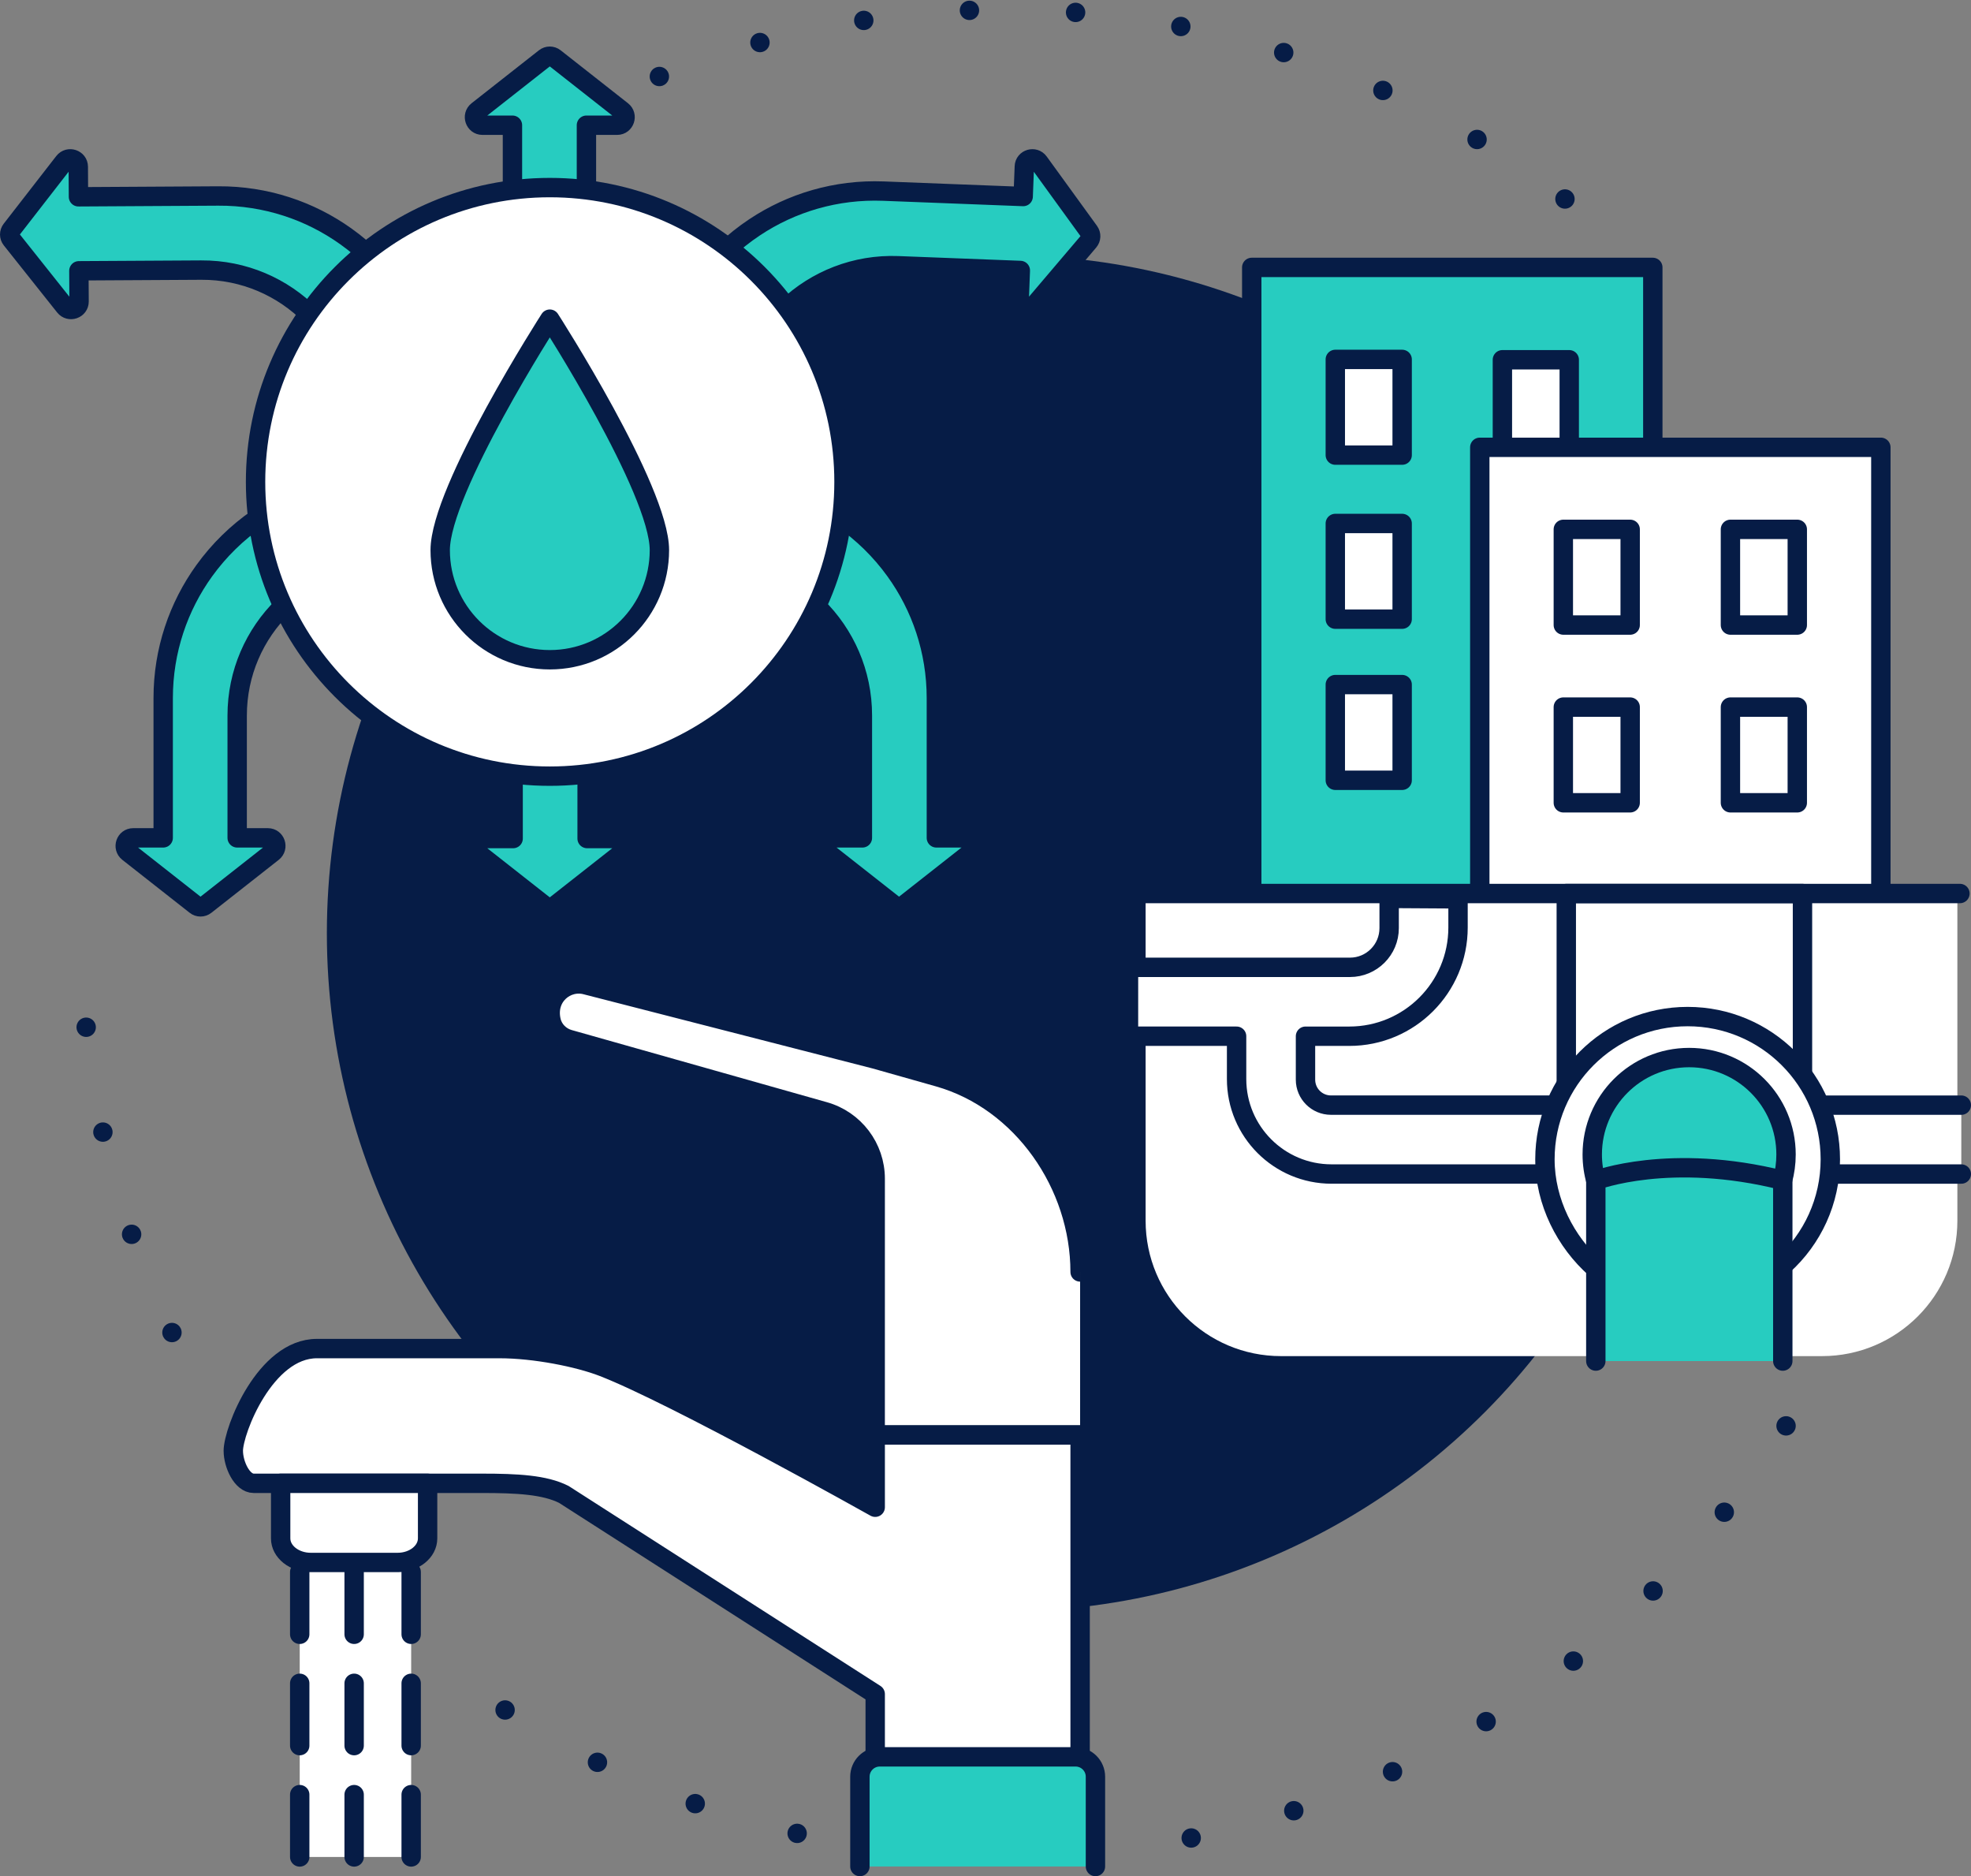 <svg xmlns="http://www.w3.org/2000/svg" id="_Layer_" viewBox="0 0 1065.87 1014.39"><rect x="0" y="0" width="1065.87" height="1014.39" fill="#808080" stroke="none"/><defs><style>.cls-1{fill:#27ccc0;}.cls-1,.cls-2,.cls-3,.cls-4{stroke:#061c46;stroke-linecap:round;stroke-linejoin:round;stroke-width:10.48px;}.cls-5{fill:#061c46;}.cls-5,.cls-6{stroke-width:0px;}.cls-2{stroke-dasharray:0 57.44;}.cls-2,.cls-4{fill:none;}.cls-3,.cls-6{fill:#fff;}</style></defs><path class="cls-2" d="M92.99,720.45c-29.11-60.62-46.33-128.02-48.67-199.19"></path><path class="cls-2" d="M431.08,991.24c-69.15-15.89-132.82-46.15-187.69-87.45"></path><path class="cls-2" d="M965.86,770.91c-75.51,119.53-200.34,204.79-345.91,227.18"></path><path class="cls-2" d="M356.57,41.36c57.71-23.3,120.77-36.12,186.83-36.12,120.65,0,231.31,42.79,317.63,114.03"></path><circle class="cls-5" cx="543.39" cy="504.58" r="366.63"></circle><path class="cls-1" d="M317.13,102.65v-34.95h16.62c4.07,0,5.84-5.23,2.62-7.76l-36.44-28.64c-1.54-1.21-3.7-1.21-5.24,0l-36.44,28.64c-3.22,2.53-1.45,7.76,2.62,7.76h16.25v34.81"></path><path class="cls-1" d="M168.02,170.56c-15.09-15.26-36.07-24.67-59.22-24.53l-66.14.38.1,16.62c.02,4.08-5.2,5.87-7.74,2.67l-28.85-36.28c-1.22-1.53-1.23-3.69-.03-5.24l28.43-36.61c2.51-3.23,7.75-1.5,7.77,2.58l.09,16.25,75.58-.44c25.69-.15,49.53,7.94,68.98,21.81,11.06,7.87,20.72,17.63,28.49,28.79"></path><path class="cls-1" d="M153.01,327.9c-15.27,14.99-24.75,35.87-24.75,58.96v66.14h16.62c4.08,0,5.84,5.23,2.62,7.76l-36.44,28.64c-1.54,1.21-3.7,1.21-5.24,0l-36.44-28.64c-3.22-2.53-1.45-7.76,2.62-7.76h16.25v-75.58c0-25.69,8.23-49.48,22.21-68.86,7.94-11.02,17.75-20.62,28.95-28.33"></path><path class="cls-1" d="M425.73,166.21c15.58-14.73,36.84-23.42,59.95-22.53l66.09,2.55-.64,16.61c-.16,4.07,5,6.04,7.65,2.92l30.02-35.31c1.27-1.49,1.35-3.65.2-5.24l-27.21-37.52c-2.4-3.32-7.7-1.75-7.85,2.32l-.63,16.24-75.53-2.92c-25.67-.99-49.76,6.31-69.66,19.53-11.31,7.51-21.29,16.94-29.42,27.84"></path><path class="cls-1" d="M441.61,327.9c15.27,14.99,24.75,35.87,24.75,58.96v66.14h-16.62c-4.08,0-5.84,5.23-2.62,7.76l36.44,28.64c1.54,1.21,3.7,1.21,5.24,0l36.44-28.64c3.22-2.53,1.45-7.76-2.62-7.76h-16.25v-75.58c0-25.69-8.23-49.49-22.21-68.86-7.94-11.02-17.75-20.62-28.95-28.33"></path><path class="cls-1" d="M277.49,418.42v34.95h-16.62c-4.07,0-5.84,5.23-2.62,7.76l36.44,28.64c1.54,1.21,3.7,1.21,5.24,0l36.44-28.64c3.22-2.53,1.45-7.76-2.62-7.76h-16.25v-34.95"></path><path class="cls-3" d="M456.42,260.53c0,87.87-71.23,159.11-159.11,159.11s-159.11-71.24-159.11-159.11,71.23-159.11,159.11-159.11,159.11,71.24,159.11,159.11Z"></path><path class="cls-1" d="M238.05,297.43c0,32.73,26.53,59.27,59.27,59.27s59.27-26.53,59.27-59.27-59.27-124.87-59.27-124.87c0,0-59.27,92.14-59.27,124.87Z"></path><rect class="cls-6" x="162.08" y="826.95" width="60.27" height="177.04"></rect><path class="cls-3" d="M298.06,552.03c-3.15-13.14,8.23-22.55,19.11-19.47l156.12,40.07,34.21,9.68c45.32,12.83,76.6,58.28,76.6,105.38.02,0,.02,88.16.02,88.16h-110.84c0-82.49.01-111.21.01-138.54,0-16.9-11.23-31.74-27.49-36.33l-138.07-39.03c-4.76-1.35-8.53-5.12-9.68-9.93Z"></path><path class="cls-3" d="M126.17,784.44c0,7.19,4.64,17.53,11.02,17.53h123.42c19.07,0,33.93.78,44.29,6l168.39,107.96v54.77h110.81v-194.86h-110.81v39.06s-108.64-60.99-147.28-75.92c-13.23-5.12-36.82-9.86-55.89-9.86h-98.75c-27.98,0-45.21,44.34-45.21,55.32Z"></path><path class="cls-1" d="M592.39,1009.15s0,0,0,0v-48.54c0-5.93-4.81-10.75-10.75-10.75h-105.88c-5.93,0-10.75,4.81-10.75,10.75v48.54s0,0,0,0"></path><path class="cls-3" d="M151.77,801.97v29.77c0,7.19,7.32,13.03,16.28,13.03h46.96c8.96,0,16.23-5.84,16.23-13.03v-29.77h-79.47Z"></path><line class="cls-4" x1="162.08" y1="849.91" x2="162.08" y2="883.6"></line><line class="cls-4" x1="162.08" y1="910.1" x2="162.08" y2="943.79"></line><line class="cls-4" x1="162.08" y1="970.29" x2="162.08" y2="1003.98"></line><line class="cls-4" x1="222.35" y1="849.91" x2="222.35" y2="883.6"></line><line class="cls-4" x1="222.35" y1="910.1" x2="222.35" y2="943.79"></line><line class="cls-4" x1="222.35" y1="970.29" x2="222.35" y2="1003.98"></line><line class="cls-4" x1="191.51" y1="849.91" x2="191.51" y2="883.6"></line><line class="cls-4" x1="191.51" y1="910.1" x2="191.51" y2="943.79"></line><line class="cls-4" x1="191.51" y1="970.29" x2="191.51" y2="1003.98"></line><polyline class="cls-1" points="676.91 496.71 676.91 144.58 893.8 144.58 893.8 237.27 893.8 496.71"></polyline><polyline class="cls-3" points="848.61 241.67 848.61 194.51 812.46 194.51 812.46 241.67"></polyline><rect class="cls-3" x="722.1" y="194.32" width="36.15" height="51.74"></rect><rect class="cls-3" x="722.1" y="283.02" width="36.15" height="51.74"></rect><rect class="cls-3" x="722.1" y="370.13" width="36.15" height="51.74"></rect><polyline class="cls-3" points="1017.12 496.71 1017.12 241.85 800.23 241.85 800.23 496.71"></polyline><rect class="cls-3" x="935.78" y="286.2" width="36.15" height="51.74"></rect><rect class="cls-3" x="845.41" y="286.2" width="36.15" height="51.74"></rect><rect class="cls-3" x="935.78" y="382.3" width="36.15" height="51.74"></rect><rect class="cls-3" x="845.41" y="382.3" width="36.15" height="51.74"></rect><path class="cls-6" d="M985.3,733.2h-292.58c-40.43,0-73.2-32.77-73.2-73.2v-176.91h438.98v176.91c0,40.43-32.77,73.2-73.2,73.2Z"></path><polygon class="cls-3" points="847.01 483.09 847.01 586.07 974.74 580.86 974.74 483.09 847.01 483.09"></polygon><path class="cls-3" d="M615.51,523h114.52c11.7,0,21.19-9.49,21.19-21.2v-16.06l37.25.23v15.5c0,32.46-26.32,58.78-58.78,58.78h-23.71s0,23.49,0,23.49c0,7.6,6.16,13.76,13.76,13.76h193.79l-2.66,37.25h-190.79c-28.37,0-51.36-22.99-51.36-51.36v-23.15h-53.22"></path><polyline class="cls-3" points="1060.63 634.76 1023.32 634.76 989.46 634.76 910.88 634.76 913.54 597.51 984.25 597.51 1060.63 597.51"></polyline><line class="cls-4" x1="615.51" y1="483.09" x2="1059.89" y2="483.09"></line><path class="cls-3" d="M862.75,685.72c-16.04-14.14-27.29-35.87-27.29-58.93,0-42.62,34.54-77.17,77.17-77.17s77.17,34.55,77.17,77.17c0,22.69-9.8,43.09-25.39,57.21"></path><path class="cls-1" d="M863.12,638.79c-1.34-4.64-2.07-9.54-2.07-14.61,0-28.94,23.46-52.4,52.4-52.4s52.4,23.46,52.4,52.4c0,4.85-.66,9.54-1.89,14"></path><path class="cls-1" d="M964.09,735.88v-97.69c-60.94-15.35-101.11,0-101.11,0v97.69"></path></svg>